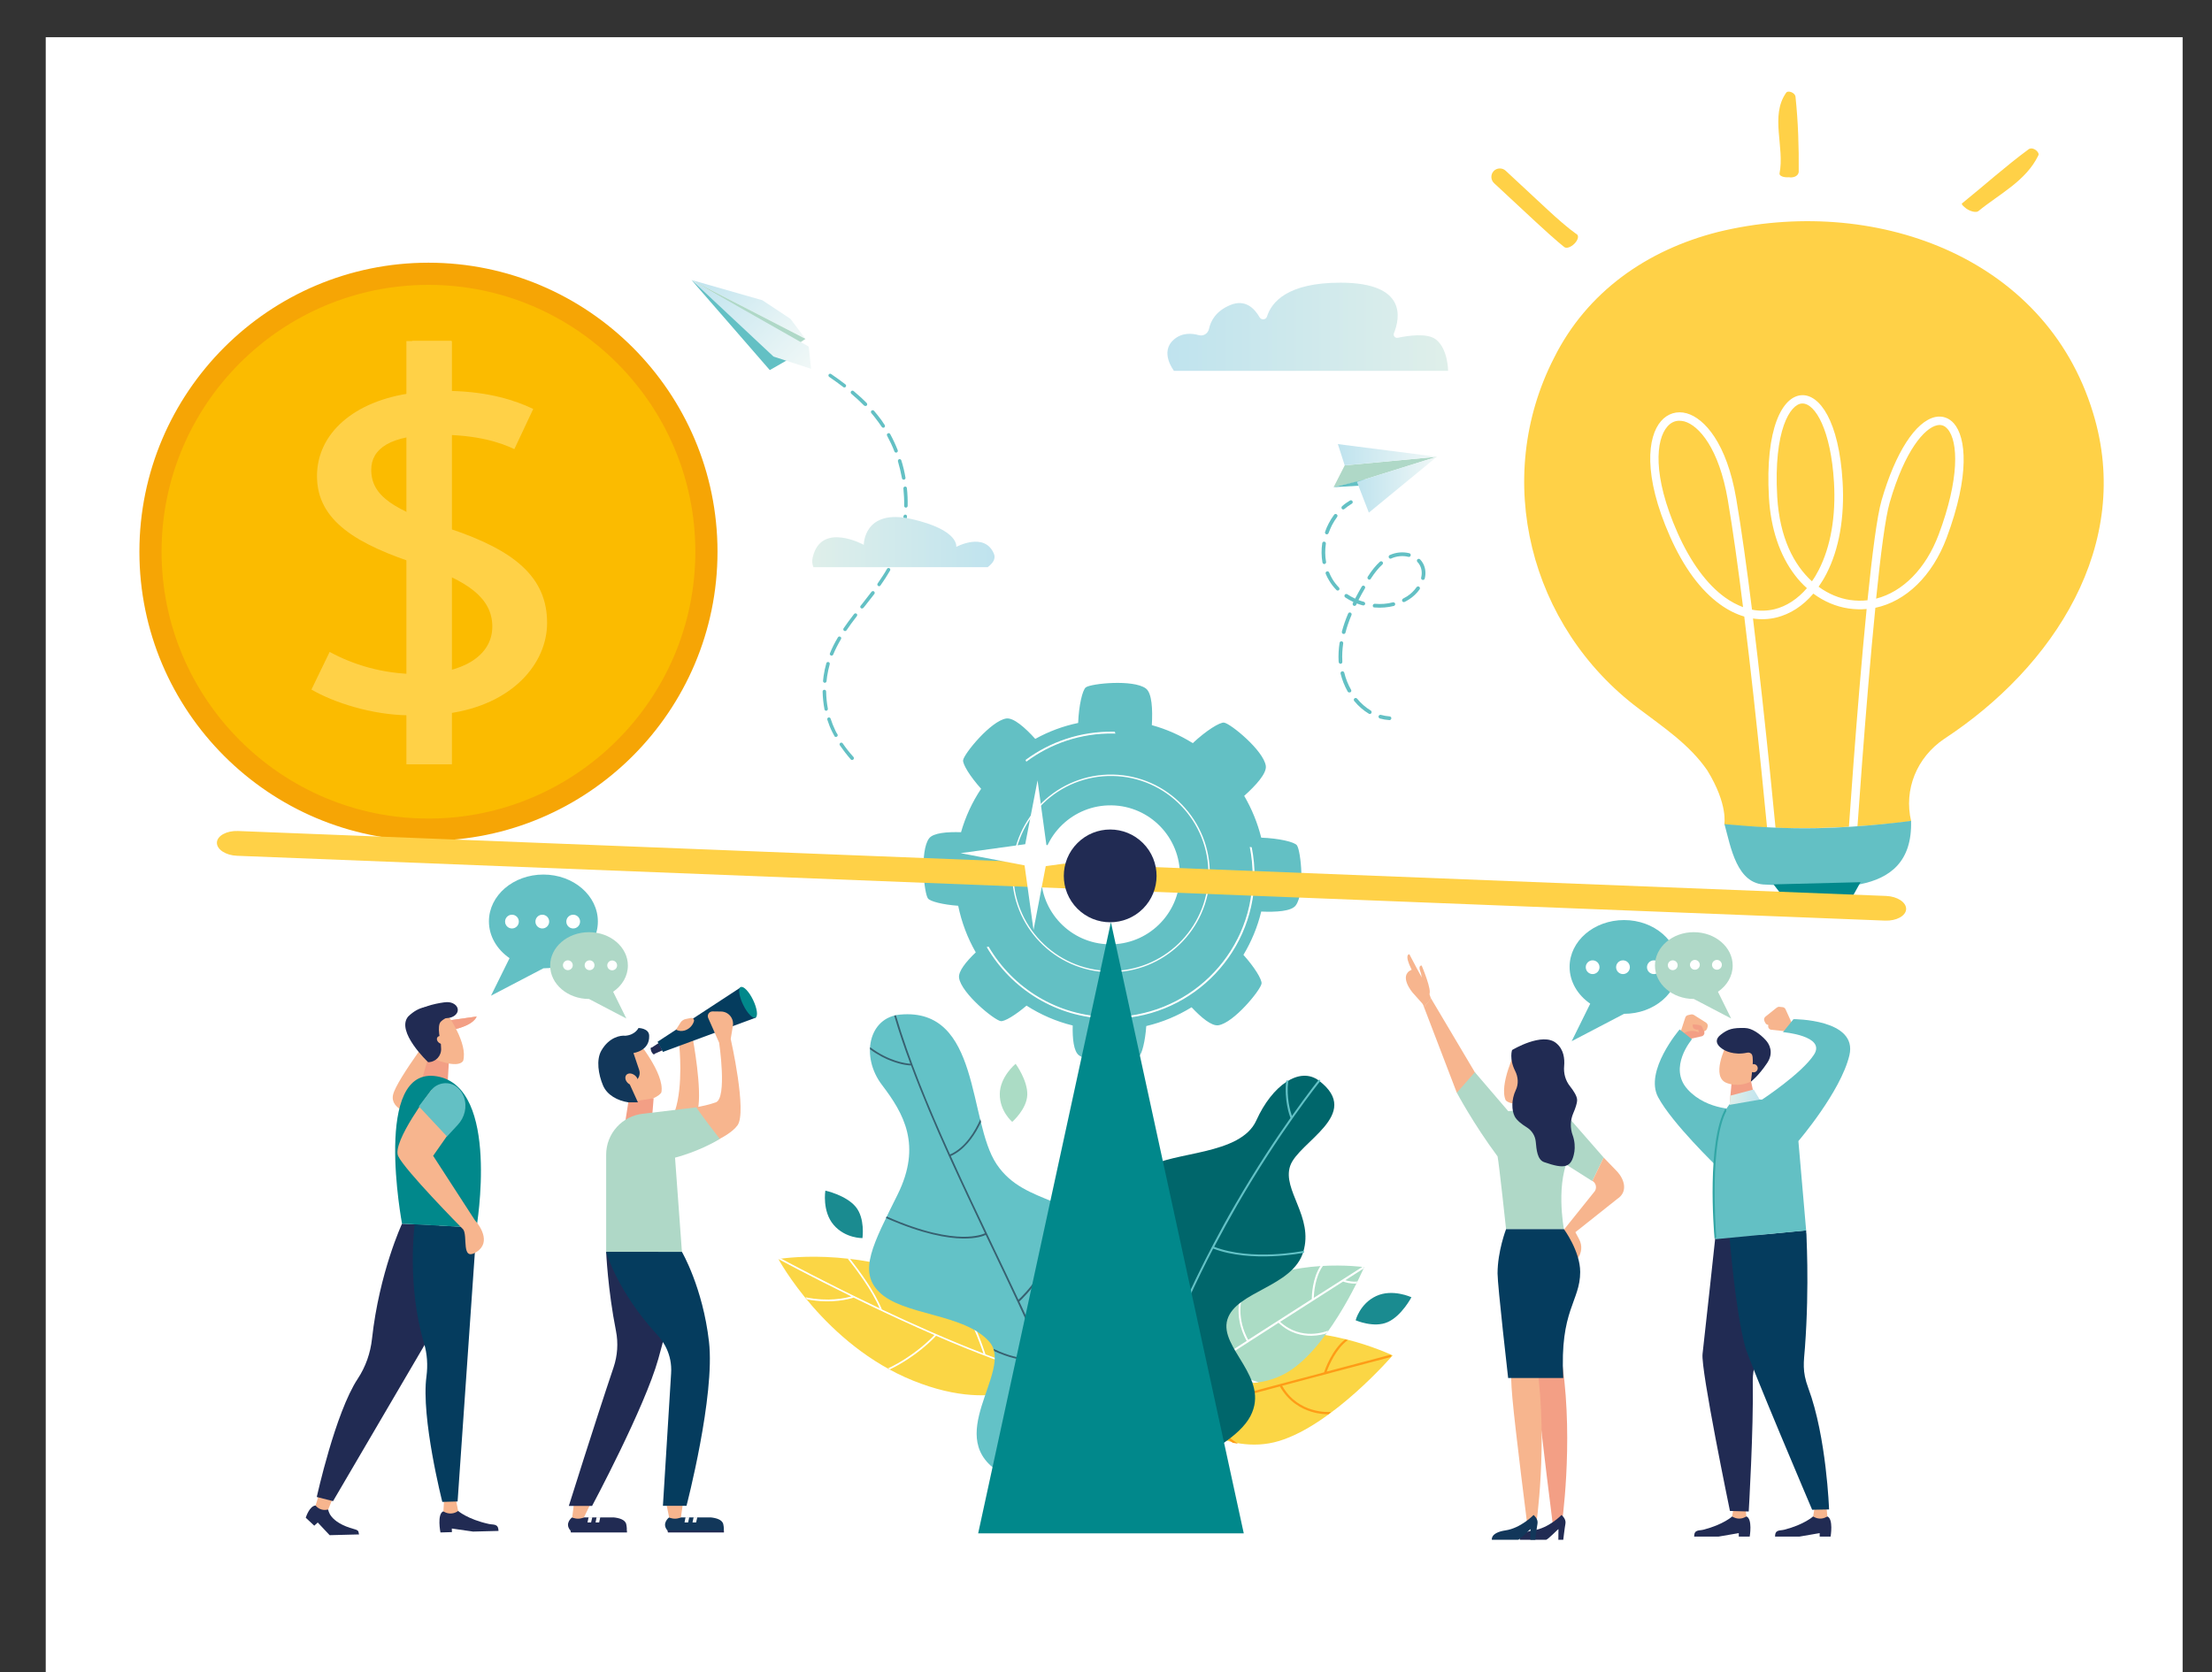 <?xml version="1.0" encoding="utf-8"?>
<!-- Generator: Adobe Illustrator 26.2.1, SVG Export Plug-In . SVG Version: 6.00 Build 0)  -->
<svg version="1.1" id="_x2014_ÎÓÈ_x5F_1" xmlns="http://www.w3.org/2000/svg" xmlns:xlink="http://www.w3.org/1999/xlink"
	 x="0px" y="0px" viewBox="0 0 2026.4 1532" style="enable-background:new 0 0 2026.4 1532;" xml:space="preserve">
<rect x="0" y="0" width="2026.4" height="1532" fill="#333333" stroke="none"/>
<style type="text/css">
	.st0{fill:#FFFFFF;}
	.st1{fill:#FBD645;}
	.st2{fill:#FE9C17;}
	.st3{fill:#ABDCC5;}
	.st4{fill:#00666B;}
	.st5{fill:#63C2C7;}
	.st6{fill:#376070;}
	.st7{fill:#1A8B90;}
	.st8{fill:#AFD8C7;}
	.st9{fill:#63C0C4;}
	.st10{fill:url(#SVGID_1_);}
	.st11{fill:url(#SVGID_00000127017241116977026810000002721895218785058981_);}
	.st12{fill:url(#SVGID_00000102539877394468884110000000453034308565495948_);}
	.st13{fill:url(#SVGID_00000052825850589819807230000011107989537523309485_);}
	.st14{fill:#FFD147;}
	.st15{fill:#01888B;}
	.st16{fill:#FBBB00;}
	.st17{fill:#F6A505;}
	.st18{fill:#212B53;}
	.st19{fill:#F7B58E;}
	.st20{fill:#053C5E;}
	.st21{fill:#F39F85;}
	.st22{fill:#12375A;}
	.st23{fill:#32A6A5;}
	.st24{fill:url(#SVGID_00000172419422939259626950000003454072560181582505_);}
	.st25{fill:url(#SVGID_00000003062580472148459980000016382486249508469408_);}
	.st26{fill:url(#SVGID_00000075146420476632588750000014172551428612748458_);}
</style>
<rect x="41.9" y="34.1" class="st0" width="1957.6" height="1518.3"/>
<g>
	<g>
		<path class="st1" d="M713.1,1153.6c0,0,42.4,78.7,123.4,111.4c81.1,32.7,120.5-4.6,120.5-4.6s-25.2-53.2-100.3-86
			C781.5,1141.6,713.1,1153.6,713.1,1153.6z"/>
		<path class="st0" d="M956.2,1258.8c-16.5-4.5-34.8-10.8-53.4-17.9c-1.9-5.9-11.6-35-26.8-57c-1-0.6-2.1-1.1-3.1-1.7
			c15.2,20.8,25.3,49.7,28,57.9c-32.2-12.4-65.5-27.3-93-40.3c-6.5-16.4-21.2-36.1-29.2-46.4c-0.7-0.1-1.5-0.2-2.2-0.3
			c7.5,9.4,22.3,29,29.3,45.6c-1.7-0.8-3.5-1.7-5.2-2.5c-43.2-20.6-77.7-39.1-85.2-43.1c-1.5,0.2-2.3,0.3-2.3,0.3s0.1,0.1,0.2,0.3
			c2.6,1.4,29.6,16,66.6,34.1c-5.3,1.6-20.9,5.2-42,0.8c0.5,0.5,0.9,1.1,1.2,1.8c0,0,0,0,0,0.1c23.3,4.5,39.7-0.5,42.9-1.6
			c5.8,2.8,11.8,5.7,18,8.7c16.7,8,35.9,16.9,56,25.6c-3.4,3.7-18.8,19.3-42.5,30.6c0.6,0.3,1.1,0.6,1.7,0.9
			c24.3-11.8,39.8-28,42.3-30.8c33.5,14.5,69.3,28.4,99.3,36.5c0.1-0.1,0.2-0.2,0.2-0.2S956.7,1259.8,956.2,1258.8z"/>
	</g>
	<g>
		<path class="st1" d="M1076.6,1295c0,0,11-50.3,69.7-68.8c58.7-18.5,129.5,15.7,129.5,15.7s-54.7,63.5-104.1,78.4
			C1122.4,1335.2,1076.6,1295,1076.6,1295z"/>
		<path class="st2" d="M1201.1,1293.4c7.1,2.2,13.1,2.4,15.8,2.4c0.8-0.6,1.5-1.1,2.2-1.7c-0.2-0.3-0.5-0.4-0.9-0.4
			c-0.1,0-7.5,0.6-16.7-2.3c-8.2-2.5-19.4-8.3-26.9-21.7c54-14.4,91.4-24.2,99-26.2c0.8-0.9,1.2-1.4,1.2-1.4s-0.5-0.2-1.4-0.7
			c-5.1,1.3-26.1,6.9-58,15.3c1.9-5.3,8.4-21,19.3-28.8c-0.8-0.2-1.7-0.4-2.5-0.6c-11.8,9.3-18.1,26.7-19.2,30.1
			c-12,3.2-25.5,6.8-40.2,10.7c0,0,0,0,0,0c-11.2,3-23,6.1-35.5,9.5c-1.2-5.3-5.7-31.4,13.7-52.6c0.1-0.1,0.1-0.1,0.1-0.2
			c-1.2,0.3-2.3,0.6-3.4,0.9c-10.2,12.2-13.1,25.6-13.6,34.9c-0.5,8.6,0.7,15.1,1.3,17.5c-18.7,5-38.6,10.4-59.5,16
			c-0.2,0.7-0.3,1.1-0.3,1.1s0.3,0.3,0.9,0.8c8.7-2.4,17.3-4.7,25.7-6.9c1.6,3.9,8.8,19.7,27,32.8c1.6,0.3,3.2,0.6,4.8,0.9
			c-0.1-0.1-0.1-0.1-0.2-0.2c-20-12.9-27.9-29.7-29.7-34c24.7-6.6,47.7-12.8,68.4-18.3C1180.6,1284.6,1192.5,1290.8,1201.1,1293.4z"
			/>
	</g>
	<g>
		<path class="st3" d="M1096.3,1259.1c0,0-4.3-45.3,40.2-76.6c44.5-31.3,113.2-21.5,113.2-21.5s-29,68.1-66.5,93.9
			S1096.3,1259.1,1096.3,1259.1z"/>
		<path class="st0" d="M1201.3,1223.9c6.6-0.1,11.7-1.5,14-2.3c0.5-0.7,1-1.3,1.4-2c-0.2-0.2-0.6-0.2-0.9-0.1
			c-0.1,0-6.2,2.5-14.6,2.6c-7.6,0.1-18.5-1.8-28.5-11c24.3-15.5,44.2-28.2,57.7-36.9c1.6,0.6,7,2.3,12.1,1.8c0.3-0.7,0.6-1.3,1-1.9
			c-4,0.7-8.6-0.4-11.1-1.1c8.6-5.5,14.3-9.1,16.6-10.6c0.4-0.9,0.6-1.5,0.6-1.5s-0.5-0.1-1.4-0.2c-3.9,2.5-20.1,12.8-44.7,28.5
			c0.2-4.9,1.4-19.9,8.5-29.4c-0.8,0-1.5,0.1-2.3,0.1c-7.4,11-8,27.3-8,30.4c-9.2,5.9-19.6,12.5-30.9,19.8c0,0,0,0,0,0
			c-8.6,5.5-17.7,11.4-27.3,17.5c-2.4-4.1-13.2-24.9-2.6-48c0-0.1,0-0.1,0.1-0.2c-0.9,0.6-1.8,1.1-2.6,1.7
			c-5.3,13-4.1,25.1-2.1,33.1c1.9,7.3,4.7,12.5,5.8,14.4c-14.4,9.2-29.7,19.1-45.8,29.4c0,0.7,0.1,1,0.1,1s0.4,0.2,1,0.4
			c6.7-4.3,13.3-8.6,19.8-12.7c2.3,2.8,12.7,14.2,31.5,20.3c1.4-0.1,2.9-0.3,4.3-0.5c-0.1,0-0.1-0.1-0.2-0.1
			c-20.3-5.5-31.5-17.5-34.1-20.6c19-12.2,36.7-23.6,52.6-33.8C1181.7,1222,1193.3,1223.9,1201.3,1223.9z"/>
	</g>
	<g>
		<path class="st4" d="M1208.5,990.3c-17.8-13.7-43.1,4.1-57.6,36.3c-14.5,32.2-76.9,28.3-98.8,43s-30.5,50.4-1.4,91.2
			c29.1,40.8-54.8,23.4-78.8,65.5s62.6,135.5,62.6,135.5s92.2-28.7,110.9-64.1c18.7-35.4-29-62.6-21-88.7c8-26,59.7-29.7,69.5-61.9
			c9.8-32.2-19.5-56.6-12-78.8C1189.4,1046.1,1248.7,1021.2,1208.5,990.3z"/>
		<path class="st5" d="M1035.3,1361.9c12.2-80.2,44.8-157.9,76.1-217.9c35.1,13.4,82.2,4,82.7,3.9c0.5-0.1,0.8-0.6,0.7-1
			c-0.1-0.5-0.6-0.8-1-0.7c-0.5,0.1-47,9.4-81.5-3.8c7.2-13.7,14.3-26.5,21-38.2c39.4-68,75.6-113,76-113.4c0.3-0.4,0.2-0.9-0.1-1.3
			c-0.4-0.3-0.9-0.2-1.3,0.1c-0.2,0.2-9.8,12.2-24.4,32.9c-1.5-4.3-5.1-16.9-3.4-31.7c0.1-0.5-0.3-0.9-0.8-1c-0.5-0.1-0.9,0.3-1,0.8
			c-2,16.9,2.9,31.1,3.9,33.7c-13.8,19.6-31.8,46.7-50.4,78.9c-7.6,13-14.7,26.1-21.5,39.1c0,0.1-0.1,0.1-0.1,0.2c0,0,0,0,0,0
			c-14,26.8-26.4,53.4-36.9,79.6c-10.6,26.3-19.4,52.1-26.3,77.2c-46.4-37.1-69.5-79.6-69.8-80c-0.2-0.4-0.8-0.6-1.2-0.4
			c-0.4,0.2-0.6,0.8-0.4,1.2c0.1,0.2,4,7.4,11.8,18.4c11.4,16.1,31,40.4,59,62.6c-5.6,20.6-9.9,40.8-12.9,60.4c0,0.2,0,0.5,0.2,0.6
			c0.1,0.2,0.3,0.3,0.6,0.4C1034.7,1362.7,1035.2,1362.3,1035.3,1361.9z"/>
	</g>
	<g>
		<path class="st5" d="M824.6,929.6c-28.9,2.6-36.4,38.5-16.6,64.5c19.8,26,36.8,55.1,14.2,100.6c-22.6,45.5-35.8,69.8-17.2,88.7
			c22,22.4,78.4,19.6,101.4,46.1c23,26.5-45.9,88.9,12.3,121.2c58.2,32.3,81.3,43.2,81.3,43.2s58.2-51.1,49.7-93.5
			c-8.7-43.7-53.4-50.1-54.1-67.7c-0.6-17.6,44.3-54.9,23.3-89.9c-29.3-48.8-79.5-36.7-105.9-76.1S898.5,922.9,824.6,929.6z"/>
		<path class="st6" d="M1000.9,1393.1c-0.3-15.4-3.2-32.5-8-50.9c19.2-10.8,33.2-26.1,41.6-37c5.5-7.2,9.3-13.4,11.6-17.4
			c-0.3-0.6-0.5-1.2-0.8-1.8c-5.2,9.3-22.6,37.5-52.7,54.6c-11.5-43.4-33.6-94.2-58.8-148.1c2-1.8,10.1-9.6,19.3-22.8
			c9.2-13,21.3-34,28.3-61.3c-0.5-0.2-1-0.5-1.5-0.7c-6.9,27.2-19,48.1-28.1,61c-8.7,12.4-16.4,20-18.8,22.2
			c-7.4-15.8-15.1-31.9-22.9-48.2c-13.2-27.7-26.6-55.7-39.1-83.5c12.2-5.4,20.5-17.3,25.3-26.4c0.9-1.6,1.7-3.3,2.4-4.8
			c-0.2-0.8-0.4-1.7-0.6-2.5c-4.8,10.9-13.7,26.1-27.8,32.3c-19.9-44-37.7-87.3-49.6-127.6c-0.5,0.1-1,0.2-1.5,0.4c0,0,0,0,0,0
			c4.2,14.4,9.2,29.1,14.8,44.1c-4.3-0.3-19.7-2.3-36.9-15.2c0,0.6-0.1,1.3-0.1,1.9c3.7,2.7,7.4,4.9,10.7,6.7
			c3.4,1.8,6.6,3.2,9.4,4.2c9,3.4,15.6,3.9,17.5,3.9c10,27,21.9,54.8,34.6,82.9c0,0,0,0,0,0c0,0,0,0,0,0
			c10.7,23.6,21.9,47.3,33.1,70.9c-1.9,0.9-8.3,3.3-20.4,3.2c-13.2-0.2-35.8-3.6-69.6-18.6c-0.2,0.5-0.5,1-0.7,1.4
			c34.1,15.1,56.9,18.6,70.3,18.8c12.4,0.2,19-2.3,21.1-3.3c1.9,4,3.8,7.9,5.7,11.9c16.4,34.3,32.4,67.9,46.3,99.8
			c-1.6,0.6-6.1,1.9-13.3,1.6c-6.9-0.3-17.5-2.2-31.5-8.9c0.2,0.7,0.4,1.3,0.6,2c13.7,6.4,24.1,8.2,31,8.4
			c7.5,0.3,12.2-1.1,13.9-1.7c15.2,34.9,27.9,67.8,35.6,97.1c0,0.1,0,0.2,0.1,0.3c4.9,18.6,7.8,35.8,8,51.3c0.5,0.3,0.8,0.4,0.8,0.4
			S1000.4,1393.5,1000.9,1393.1z"/>
	</g>
	<path class="st7" d="M1241.9,1209.7c0,0,3.8-15.2,18.8-22.2c15-7,32.3,1.1,32.3,1.1s-9,17.1-21.6,22.7
		C1258.8,1217.1,1241.9,1209.7,1241.9,1209.7z"/>
	<path class="st7" d="M790.1,1134.4c0,0-15.7,0.4-26.4-12.1c-10.7-12.5-7.6-31.4-7.6-31.4s18.8,4.1,27.7,14.7
		C792.7,1116.2,790.1,1134.4,790.1,1134.4z"/>
	<path class="st3" d="M927.3,1027.9c0,0-11.6-9.7-11.4-25.6c0.2-15.9,14.5-27.6,14.5-27.6s11,15,10.7,28.3
		C940.7,1016.3,927.3,1027.9,927.3,1027.9z"/>
</g>
<g>
	<g>
		<polygon class="st8" points="1231.9,426.4 1221.7,446.4 1243.1,441.5 1316.3,418.5 		"/>
		<polygon class="st9" points="1221.7,446.4 1258.1,444.2 1249.2,439.6 		"/>
		
			<linearGradient id="SVGID_1_" gradientUnits="userSpaceOnUse" x1="1733.259" y1="416.621" x2="1824.002" y2="416.621" gradientTransform="matrix(-1 0 0 1 3049.566 0)">
			<stop  offset="6.300000e-07" style="stop-color:#F1F8F7"/>
			<stop  offset="1" style="stop-color:#BFE3EE"/>
		</linearGradient>
		<polygon class="st10" points="1231.9,426.4 1225.6,406.9 1316.3,418.5 		"/>
		
			<linearGradient id="SVGID_00000028293934643968926930000008152411237869208726_" gradientUnits="userSpaceOnUse" x1="1733.259" y1="444.068" x2="1806.437" y2="444.068" gradientTransform="matrix(-1 0 0 1 3049.566 0)">
			<stop  offset="6.300000e-07" style="stop-color:#F1F8F7"/>
			<stop  offset="1" style="stop-color:#BFE3EE"/>
		</linearGradient>
		<polygon style="fill:url(#SVGID_00000028293934643968926930000008152411237869208726_);" points="1316.3,418.5 1243.1,441.5 
			1254,469.7 		"/>
	</g>
	<g>
		<g>
			<path class="st9" d="M1229.8,466.6c-0.2-0.1-0.4-0.2-0.5-0.4c-0.6-0.7-0.5-1.8,0.2-2.4c2.2-2,4.7-3.7,7.2-5.2
				c0.8-0.5,1.9-0.2,2.3,0.6c0.5,0.8,0.2,1.9-0.6,2.3c-2.3,1.4-4.6,3-6.7,4.8C1231.1,466.8,1230.4,466.9,1229.8,466.6z"/>
		</g>
		<g>
			<g>
				<path class="st9" d="M1254.1,654C1254.1,654,1254,654,1254.1,654c-5-3-9.6-6.9-13.5-11.7c-0.6-0.7-0.5-1.8,0.2-2.4
					s1.8-0.5,2.4,0.2c3.7,4.5,7.9,8.1,12.5,10.9c0.8,0.5,1.1,1.5,0.6,2.3C1255.9,654.2,1254.9,654.4,1254.1,654z M1235.3,634.3
					c-0.3-0.1-0.5-0.4-0.7-0.7c-2.9-5.1-5.1-10.7-6.5-16.4c-0.2-0.9,0.3-1.8,1.3-2.1c0.9-0.2,1.8,0.3,2.1,1.3
					c1.3,5.4,3.4,10.7,6.2,15.6c0.5,0.8,0.2,1.9-0.6,2.3C1236.4,634.5,1235.8,634.5,1235.3,634.3z M1227.3,608
					c-0.5-0.3-0.9-0.8-0.9-1.4l-0.1-0.8c-0.3-5.4,0-11.1,0.9-16.8c0.1-0.9,1-1.6,1.9-1.4c0.9,0.1,1.6,1,1.4,1.9
					c-0.8,5.5-1.1,10.9-0.8,16.1l0,0.8c0.1,0.9-0.6,1.8-1.6,1.8C1227.9,608.2,1227.5,608.2,1227.3,608z M1230.2,580.7
					c-0.7-0.4-1.1-1.2-0.9-2c1.4-5.3,3.3-10.9,5.7-16.5c0.4-0.9,1.4-1.3,2.2-0.9c0.8,0.3,1.3,1.4,0.9,2.2
					c-2.3,5.5-4.2,10.9-5.5,16.1c-0.2,0.9-1.2,1.5-2.1,1.2C1230.4,580.8,1230.3,580.8,1230.2,580.7z M1240.1,555
					c-0.8-0.4-1.2-1.4-0.8-2.3c0.2-0.4,0.4-0.8,0.6-1.1c-2.6-1.2-5.1-2.6-7.5-4.2c-0.8-0.5-1-1.6-0.5-2.4c0.5-0.8,1.6-1,2.4-0.5
					c2.2,1.5,4.6,2.8,7.1,4c1.8-3.5,3.9-7.2,6.1-11.1c0.5-0.8,1.5-1.1,2.3-0.6c0.8,0.5,1.1,1.5,0.6,2.3c-2.2,3.8-4.2,7.3-5.9,10.7
					c1.6,0.6,3.2,1.2,4.9,1.6c0.9,0.3,1.4,1.2,1.2,2.1c-0.3,0.9-1.2,1.4-2.1,1.2c-1.9-0.5-3.7-1.1-5.5-1.8c-0.2,0.4-0.4,0.9-0.6,1.3
					C1242,555,1241,555.4,1240.1,555C1240.1,555,1240.1,555,1240.1,555z M1224.7,540.9c-0.2-0.1-0.3-0.2-0.4-0.3
					c-2.6-2.7-4.9-5.6-6.7-8.7c-1.2-1.9-2.2-4-3.1-6.1c-0.4-0.9,0.1-1.9,0.9-2.2c0.9-0.4,1.9,0.1,2.2,0.9c0.8,2,1.8,3.9,2.8,5.7
					c1.7,2.9,3.8,5.6,6.2,8.1c0.7,0.7,0.6,1.8,0,2.4C1226.1,541.1,1225.3,541.2,1224.7,540.9z M1258.5,556.5c-0.6-0.3-1-1-0.9-1.7
					c0.1-0.9,0.9-1.6,1.8-1.6c5.7,0.5,11.3,0.1,16.6-1.3c0.9-0.2,1.8,0.3,2.1,1.2c0.2,0.9-0.3,1.8-1.2,2.1
					c-5.7,1.4-11.6,1.9-17.7,1.4C1258.9,556.6,1258.7,556.6,1258.5,556.5z M1212.4,516.6c-0.5-0.2-0.8-0.7-0.9-1.2
					c-1-5.8-1.1-11.7-0.2-17.7c0.1-0.9,1-1.6,1.9-1.4c0.9,0.1,1.6,1,1.4,1.9c-0.8,5.6-0.8,11.2,0.2,16.6c0.2,0.9-0.5,1.8-1.4,2
					C1213.1,516.8,1212.7,516.8,1212.4,516.6z M1285.3,551.5c-0.3-0.2-0.6-0.4-0.7-0.7c-0.4-0.8-0.1-1.9,0.7-2.3
					c1.3-0.7,2.5-1.4,3.7-2.1c3.4-2.2,6.4-5.1,8.7-8.4c0.6-0.8,1.6-0.9,2.4-0.4c0.8,0.6,0.9,1.6,0.4,2.4c-2.6,3.6-5.9,6.8-9.7,9.2
					c-1.3,0.8-2.6,1.6-4,2.3C1286.3,551.7,1285.8,551.7,1285.3,551.5z M1253.7,530.9c-0.1,0-0.1-0.1-0.2-0.1c-0.8-0.5-1-1.6-0.5-2.4
					c3.8-6,7.4-10.3,11.1-13.7c0.7-0.6,1.8-0.6,2.4,0.1c0.6,0.7,0.6,1.8-0.1,2.4c-3.5,3.2-6.9,7.3-10.6,13
					C1255.4,531.1,1254.5,531.3,1253.7,530.9z M1214.7,489.4c-0.7-0.4-1.1-1.3-0.8-2.1c0.9-2.6,1.9-5.1,3.2-7.5
					c1.5-2.9,3.2-5.7,5.1-8.2c0.6-0.8,1.6-0.9,2.4-0.3c0.8,0.6,0.9,1.6,0.3,2.4c-1.8,2.4-3.4,5-4.8,7.7c-1.1,2.3-2.1,4.6-3,7
					c-0.3,0.9-1.3,1.4-2.2,1.1C1214.8,489.4,1214.8,489.4,1214.7,489.4z M1302.8,531.2c-0.7-0.4-1.1-1.1-0.9-1.9
					c1-4.1,0.6-7.9-1.1-11.2c-0.6-1.2-1.4-2.3-2.3-3.2c-0.7-0.7-0.6-1.8,0-2.4c0.7-0.7,1.8-0.6,2.4,0c1.2,1.2,2.1,2.5,2.9,4
					c2.1,4.1,2.6,8.8,1.4,13.6c-0.2,0.9-1.2,1.5-2.1,1.2C1303,531.3,1302.9,531.2,1302.8,531.2z M1273.1,511.7
					c-0.3-0.2-0.6-0.4-0.8-0.8c-0.4-0.9,0-1.9,0.8-2.3c5.6-2.6,12.1-3.2,18-1.7c0.9,0.2,1.5,1.2,1.2,2.1c-0.2,0.9-1.2,1.5-2.1,1.2
					c-5.1-1.3-10.9-0.7-15.7,1.5C1274.1,512,1273.6,512,1273.1,511.7z"/>
			</g>
		</g>
		<g>
			<path class="st9" d="M1263.8,658.2c-0.7-0.4-1.1-1.2-0.9-2c0.3-0.9,1.2-1.4,2.1-1.2c2.6,0.7,5.3,1.2,8,1.4c0.9,0,1.7,0.9,1.6,1.8
				c-0.1,0.9-0.9,1.7-1.8,1.6c-3-0.2-5.9-0.7-8.8-1.5C1264,658.3,1263.9,658.3,1263.8,658.2z"/>
		</g>
	</g>
</g>
<g>
	<g>
		
			<linearGradient id="SVGID_00000037652132177973531330000008763304319994406839_" gradientUnits="userSpaceOnUse" x1="1033.289" y1="277.961" x2="1145.488" y2="277.961" gradientTransform="matrix(-0.71 -0.705 -0.705 0.71 1655.636 852.814)">
			<stop  offset="6.300000e-07" style="stop-color:#F1F8F7"/>
			<stop  offset="1" style="stop-color:#BFE3EE"/>
		</linearGradient>
		<polygon style="fill:url(#SVGID_00000037652132177973531330000008763304319994406839_);" points="633.4,256.5 698.4,275.1 
			724.1,292.1 737.9,310.5 		"/>
		<polyline class="st8" points="633.4,256.5 732.1,314.4 737.9,310.5 		"/>
		<polygon class="st9" points="720.9,330.1 720.7,330.2 705.2,339.1 633.6,256.7 		"/>
		
			<linearGradient id="SVGID_00000016073456550963378860000001472237974519773870_" gradientUnits="userSpaceOnUse" x1="1010.375" y1="281.027" x2="1144.768" y2="281.027" gradientTransform="matrix(-0.71 -0.705 -0.705 0.71 1655.636 852.814)">
			<stop  offset="6.300000e-07" style="stop-color:#F1F8F7"/>
			<stop  offset="1" style="stop-color:#BFE3EE"/>
		</linearGradient>
		<polygon style="fill:url(#SVGID_00000016073456550963378860000001472237974519773870_);" points="743,337.9 740.9,317.6 
			634,256.9 708.6,326.7 		"/>
	</g>
	<g>
		<path class="st9" d="M765.2,669.2c-1.7-3.5-3.1-7.1-4.3-10.8c-0.3-0.8-1.2-1.3-2-1c-0.8,0.3-1.3,1.2-1,2c1.2,3.8,2.7,7.6,4.5,11.2
			c0.6,1.3,1.3,2.6,2,3.8c0.2,0.5,0.7,0.8,1.2,0.8c0.3,0,0.7,0,1-0.2c0.8-0.4,1.1-1.4,0.6-2.2C766.4,671.7,765.8,670.5,765.2,669.2z
			"/>
		<path class="st9" d="M774.5,352.2c-4-3.1-8.3-6.2-13.1-9.5c-0.7-0.5-1.7-0.3-2.2,0.4c-0.5,0.7-0.3,1.7,0.4,2.2
			c4.8,3.3,9,6.3,13,9.4c0.2,0.2,0.5,0.3,0.7,0.3c0.6,0.1,1.1-0.1,1.5-0.6C775.3,353.7,775.2,352.7,774.5,352.2z"/>
		<path class="st9" d="M792.6,372c0.5,0.1,1-0.1,1.4-0.4c0.6-0.6,0.6-1.6,0-2.3c-3.6-3.7-7.7-7.4-12-11c-0.7-0.6-1.7-0.5-2.3,0.2
			c-0.6,0.7-0.5,1.7,0.2,2.3c4.2,3.6,8.2,7.2,11.7,10.8C792,371.8,792.3,371.9,792.6,372z"/>
		<path class="st9" d="M756.8,633.6c0-0.9-0.7-1.6-1.6-1.6c-0.9,0-1.6,0.7-1.6,1.6c0.1,5.5,0.7,10.9,1.7,16.3
			c0.1,0.7,0.7,1.2,1.3,1.3c0.2,0,0.4,0,0.5,0c0.9-0.2,1.4-1,1.3-1.9C757.4,644.1,756.9,638.8,756.8,633.6z"/>
		<path class="st9" d="M755.4,625.6c0.9,0.1,1.7-0.6,1.8-1.5c0.1-1.4,0.3-2.9,0.5-4.3c0.6-3.8,1.4-7.6,2.4-11.2
			c0.2-0.9-0.2-1.7-1.1-2c-0.8-0.2-1.8,0.2-2,1.1c-1.1,3.8-1.9,7.7-2.5,11.7c-0.2,1.5-0.4,3-0.5,4.4
			C753.9,624.7,754.5,625.4,755.4,625.6C755.4,625.6,755.4,625.6,755.4,625.6z"/>
		<path class="st9" d="M761.2,600.6c0.1,0.1,0.3,0.1,0.4,0.1c0.7,0.1,1.4-0.3,1.7-1c1.9-4.6,4.3-9.3,7.1-14.1
			c0.5-0.8,0.2-1.8-0.6-2.2c-0.8-0.4-1.8-0.2-2.2,0.6c-3,5-5.4,9.8-7.3,14.6C759.9,599.3,760.3,600.2,761.2,600.6z"/>
		<path class="st9" d="M827.7,473c-0.2,2.1-0.5,4.2-0.8,6.3c-0.5,3.2-1,6.3-1.7,9.4c-0.2,0.9,0.3,1.7,1.2,1.9c0,0,0.1,0,0.1,0
			c0.8,0.1,1.6-0.4,1.8-1.2c0.7-3.2,1.3-6.4,1.8-9.6c0.3-2.1,0.6-4.3,0.8-6.5c0.1-0.9-0.5-1.7-1.5-1.8
			C828.5,471.5,827.8,472.1,827.7,473z"/>
		<path class="st9" d="M822.7,497.9c-1.6,5.1-3.5,10.1-5.7,14.8c-0.4,0.8,0,1.8,0.8,2.1c0.1,0.1,0.3,0.1,0.4,0.1
			c0.7,0.1,1.4-0.3,1.7-0.9c2.3-4.9,4.3-10,5.9-15.2c0.3-0.8-0.2-1.8-1.1-2C823.9,496.6,823,497.1,822.7,497.9z"/>
		<path class="st9" d="M827.6,447.6c0.5,5.3,0.8,10.6,0.7,15.9c0,0.8,0.6,1.5,1.4,1.6c0.1,0,0.1,0,0.2,0c0.9,0,1.6-0.7,1.6-1.6
			c0.1-5.4-0.1-10.9-0.7-16.3c-0.1-0.9-0.9-1.5-1.8-1.4C828.1,446,827.5,446.7,827.6,447.6z"/>
		<path class="st9" d="M819.4,413.7c0.2,0.6,0.7,0.9,1.3,1c0.3,0,0.5,0,0.8-0.1c0.8-0.3,1.2-1.3,0.9-2.1c-2-5.1-4.3-10-6.9-14.8
			c-0.4-0.8-1.4-1.1-2.2-0.6c-0.8,0.4-1.1,1.4-0.6,2.2C815.2,403.9,817.5,408.8,819.4,413.7z"/>
		<path class="st9" d="M788.7,557.2c0.2,0.2,0.5,0.3,0.8,0.3c0.5,0.1,1.1-0.1,1.5-0.6l1.3-1.6c2.9-3.7,5.8-7.4,8.7-11.1
			c0.5-0.7,0.4-1.7-0.3-2.3c-0.7-0.5-1.7-0.4-2.3,0.3c-2.8,3.7-5.7,7.4-8.6,11.1l-1.3,1.6C787.8,555.7,788,556.7,788.7,557.2z"/>
		<path class="st9" d="M826.3,438.2c0.1,0.7,0.7,1.2,1.4,1.3c0.2,0,0.3,0,0.5,0c0.9-0.2,1.5-1,1.3-1.9c-0.9-5.3-2.2-10.7-3.8-15.8
			c-0.3-0.9-1.2-1.3-2-1.1c-0.8,0.3-1.3,1.2-1.1,2C824.1,427.8,825.3,433,826.3,438.2z"/>
		<path class="st9" d="M784.7,562.3c-0.7-0.5-1.7-0.4-2.3,0.3c-3.9,5-6.9,9.2-9.6,13.1c-0.5,0.7-0.3,1.7,0.4,2.2
			c0.2,0.1,0.4,0.2,0.7,0.3c0.6,0.1,1.2-0.2,1.6-0.7c2.6-3.9,5.6-8,9.4-12.9C785.5,563.8,785.4,562.8,784.7,562.3z"/>
		<path class="st9" d="M772,681.1c-0.5-0.7-1.5-0.9-2.2-0.4c-0.7,0.5-0.9,1.5-0.4,2.2c2.9,4.2,6.1,8.4,10,12.9
			c0.3,0.3,0.6,0.5,1,0.5c0.4,0.1,0.9-0.1,1.3-0.4c0.7-0.6,0.7-1.6,0.2-2.3C778,689.3,774.8,685.2,772,681.1z"/>
		<path class="st9" d="M814.8,520.6c-0.8-0.4-1.8-0.2-2.2,0.6c-2.4,4.3-5.3,8.6-8.6,13.4c-0.5,0.7-0.3,1.7,0.4,2.2
			c0.2,0.2,0.5,0.2,0.7,0.3c0.6,0.1,1.2-0.2,1.5-0.7c3.4-4.8,6.3-9.3,8.8-13.7C815.8,522,815.6,521,814.8,520.6z"/>
		<path class="st9" d="M804.3,380.8c-1.2-1.5-2.4-2.9-3.6-4.4c-0.6-0.7-1.6-0.7-2.3-0.2c-0.7,0.6-0.7,1.6-0.2,2.3
			c1.2,1.4,2.4,2.8,3.5,4.3c2.1,2.7,4.2,5.5,6.1,8.4c0.3,0.4,0.7,0.6,1.1,0.7c0.4,0.1,0.8,0,1.1-0.2c0.7-0.5,1-1.5,0.5-2.2
			C808.6,386.4,806.5,383.5,804.3,380.8z"/>
	</g>
</g>
<g>
	<g>
		<g>
			<path class="st14" d="M1579.6,755.5c57.2,5.6,114.7,3.8,171.2-3c-6.9-29,5.1-58.6,30.4-75.6c100.2-65.7,173.3-177.9,136.2-298.7
				c-43.9-144.7-202.7-200-343.4-165.7c-65.6,16.6-120.3,55.2-150.3,115.3c-56.8,110.8-22.6,246.4,77.6,321.5
				c22.9,17.3,46.5,33,62.7,56.5C1583.4,737.3,1579.6,755.5,1579.6,755.5z"/>
			<g>
				<path class="st0" d="M1790,388c-4.5-5.2-10.7-7.3-17.2-5.9c-18,4-36.4,32.5-49.1,76.3c-4.1,14.2-8.6,49.1-12.9,91.6
					c-5.3,0.6-10.7,0.5-16.2-0.3c-9.3-1.4-19.3-5.3-28.6-12.1c2.6-3.7,5-7.6,7.2-11.9c11.6-22.5,16.7-51.7,14.8-84.2
					c-3.3-56.2-21.3-80.4-37.6-79.4c-17.5,1-33.5,30.3-29.9,93.6c1.6,28.5,9.9,53.2,23.9,71.4c3.3,4.4,7,8.3,10.9,11.8
					c-8.5,9.9-18.7,16.6-29.7,19.3c-6.8,1.6-13.7,1.8-20.6,0.4c-4.7-37.6-9.6-73.3-14.5-101.9c-8.6-50.5-29-73.4-45.3-78
					c-8.9-2.5-17.5,0.1-23.6,7.2c-12.3,14.2-16.6,49.4,8.2,105.5c12.6,28.5,28.1,49.5,46,62.4c7.2,5.2,14.6,8.9,22.1,11.1
					c11.8,95.7,21.8,202.1,24.8,234.3l7.7-0.2c-2.9-31.4-12.8-136.7-24.5-232.3c7.2,1.1,14.4,0.8,21.4-0.9
					c12.7-3.1,24.3-10.6,33.9-21.9c9.7,7.2,20.7,11.9,32.2,13.6c5.6,0.8,11.1,1,16.6,0.5c-8.9,89.6-16.9,208.1-18.9,239.1l7.8-0.2
					c2.1-31.7,10.2-151.1,19.1-240c27.9-5.9,52.1-29,65.3-64.1C1804.9,434.8,1801,400.7,1790,388z M1580.3,547.4
					c-16.6-11.9-31.6-32.4-43.5-59.2c-23.4-52.9-19.7-85.5-9.4-97.3c3-3.5,6.6-5.3,10.7-5.4c1.6,0,3.2,0.2,4.9,0.6
					c13.4,3.7,31.8,24.8,39.8,71.8c4.7,27.7,9.5,62.1,14,98.4C1591.3,554.2,1585.7,551.3,1580.3,547.4z M1659.9,532.6
					c-16.4-14.9-29.6-39.8-31.8-77.5c-3.5-61,12-84.8,22.6-85.4c0.1,0,0.2,0,0.2,0c12.1-0.4,26.4,24.7,29.2,72.2
					c1.8,31.2-3,58.9-13.9,80.2C1664.3,525.9,1662.2,529.4,1659.9,532.6z M1776,489.8c-11.8,31.4-33,52.5-57.3,58.7
					c4.2-41.1,8.5-74.5,12.4-87.9c14-48.4,32.1-68.4,43.3-70.9c0.7-0.2,1.4-0.2,2.1-0.3c2.9-0.1,5.5,1.1,7.7,3.7
					C1794,404.4,1795.2,438.7,1776,489.8z"/>
			</g>
			<path class="st9" d="M1750.7,752.1c2.3,75.1-82.2,60.3-133,58.4c-26.6-0.1-32.1-34.1-37.9-55.4c28.4,2.6,56.8,4.3,85,3.7
				C1708.4,758,1750.7,752.1,1750.7,752.1z"/>
			<polygon class="st15" points="1704.4,808.3 1694.4,826.3 1638.5,828.1 1624.7,810.3 			"/>
		</g>
		<g>
			<path class="st14" d="M1442.3,223.3c3.2-3.2,4.3-7.1,2.3-8.6c0,0-7.7-4.8-26.9-22.6c-19.2-17.8-38.4-35.7-38.4-35.7
				c-3.1-2.9-8.1-2.7-11,0.4c-2.9,3.1-2.7,8.1,0.4,11c0,0,19.2,17.8,38.4,35.7c19.2,17.8,26,22.9,26,22.9
				C1435,227.9,1439.1,226.5,1442.3,223.3z"/>
		</g>
		<g>
			<path class="st14" d="M1801.3,191.1c-2.2-1.8-5.7-4.3-3.2-5.3c21-17,38.5-32.9,60.4-49.1c4.2-2.7,10.4,3.1,8.8,5.7
				c-11.3,23.5-35.9,35.4-55,51.1C1810.2,195,1805.2,193.8,1801.3,191.1z"/>
		</g>
		<g>
			<path class="st14" d="M1638.9,162.4c3,0.6,8.2-0.4,8.9-4.7c0.2-23.2-0.5-45.5-2.9-68.6c-0.1-4.3-7.1-6.7-8.7-4
				c-14.8,21.1-1.1,49.9-6,73.9C1630,161.2,1633.9,162.8,1638.9,162.4z"/>
		</g>
	</g>
</g>
<g>
	<path class="st9" d="M1188.1,774.5c-2.3-3.1-16.5-6.4-32.7-7c-3.4-13.6-8.7-26.5-15.6-38.3c10.6-9.5,20.8-20.6,19.8-27.5
		c-2.1-14.1-32.2-38.7-38.2-39.6c-3.8-0.6-16.6,7.4-28.7,18.8c-11.5-7.2-24.1-12.8-37.5-16.5c0.8-14.2,0.2-29.4-5.5-33.6
		c-11.5-8.5-50.1-4.6-55-1c-3,2.3-6.4,16.4-7,32.6c-14,2.9-27.2,7.9-39.3,14.6c-9.2-10.2-19.8-19.6-26.5-18.7
		c-14.1,2.1-38.7,32.2-39.6,38.2c-0.5,3.6,6.3,14.9,16.5,26.2c-8.1,12.1-14.3,25.5-18.4,39.8c-12.9-0.4-25.5,0.6-29.3,5.7
		c-8.5,11.5-4.6,50.1-1,55c2,2.7,13.6,5.7,27.7,6.7c3.1,15.2,8.6,29.6,16.1,42.7c-8.8,8.4-16.2,17.4-15.3,23.4
		c2.1,14.1,32.2,38.7,38.2,39.6c3.3,0.5,13.2-5.3,23.6-14.2c12.8,8.2,27.1,14.5,42.3,18.2c-0.3,12.1,0.9,23.7,5.7,27.3
		c11.5,8.5,50.1,4.6,55,1c2.7-2,5.7-13.7,6.7-27.8c14.9-3.5,28.8-9.4,41.5-17.2c8.7,9.3,18.3,17.4,24.5,16.5
		c14.1-2.1,38.7-32.2,39.6-38.2c0.5-3.6-6.4-15-16.6-26.3c7.3-12.2,12.9-25.5,16.3-39.7c13.6,0.6,27.6-0.2,31.6-5.6
		C1195.7,818,1191.7,779.4,1188.1,774.5z M1016.1,865.2c-35.1-0.6-63.1-29.6-62.5-64.8c0.6-35.1,29.6-63.1,64.8-62.5
		c35.1,0.6,63.1,29.6,62.5,64.8C1080.2,837.9,1051.2,865.9,1016.1,865.2z"/>
	<g>
		<path class="st0" d="M1016.1,890.8c-49.9-0.9-89.8-42.2-88.9-92.2c0.9-49.9,42.2-89.8,92.2-88.9c49.9,0.9,89.8,42.2,88.9,92.2
			C1107.4,851.8,1066.1,891.7,1016.1,890.8z M1019.3,711c-49.2-0.9-90,38.4-90.9,87.7c-0.9,49.2,38.4,90,87.7,90.9
			c49.2,0.9,90-38.4,90.9-87.7C1107.9,752.6,1068.6,711.8,1019.3,711z"/>
	</g>
	<g>
		<path class="st0" d="M1146.7,776.3c-0.6-0.1-1.2-0.2-1.8-0.3c1.8,9.1,2.8,18.5,2.6,28.2c-1.3,71.6-60.6,128.8-132.1,127.5
			c-46.9-0.8-87.6-26.5-109.7-64.3c0,0,0,0,0,0c-0.6,0.1-1.2,0.2-1.8,0.3c22.4,38.5,63.8,64.8,111.5,65.7
			c72.5,1.3,132.6-56.6,133.9-129.1C1149.4,794.7,1148.5,785.4,1146.7,776.3z"/>
		<path class="st0" d="M940.2,697.9c22.3-16.6,50-26.3,79.9-25.8c0.6,0,1.2,0.1,1.7,0.1c-0.2-0.6-0.4-1.1-0.5-1.7
			c-0.4,0-0.8,0-1.2-0.1c-30.1-0.5-58.1,9.2-80.6,25.9C939.7,696.8,940,697.3,940.2,697.9z"/>
	</g>
</g>
<g>
	
		<ellipse transform="matrix(0.999 -5.001927e-02 5.001927e-02 0.999 -24.793 20.267)" class="st16" cx="392.5" cy="505.5" rx="254.6" ry="254.6"/>
	<g>
		<g>
			<path class="st14" d="M373.7,700.3v-44.9c-33.5-0.5-68.2-11.8-88.4-23.6l16.7-34.5c20.8,11.3,48,20.3,80.3,20.3
				c41,0,68.7-16.5,68.7-43.5c0-26-22.5-42-65.3-56.2c-58.9-18.9-95.3-40.6-95.3-81.7c0-39.2,34.1-69,87.2-76.1v-47.7h35.8v45.8
				c34.7,0.9,58.3,8.5,75.1,16.5l-17.3,36.8c-12.1-5.7-33-13.2-69.9-13.2c-44.5,0-61.2,13.3-61.2,32.1c0,24.6,21.4,36.9,71.6,53.9
				c59.5,19.8,89.5,44.4,89.5,86.4c0,37.3-31.8,75.1-91.3,83.1v46.3H373.7z"/>
		</g>
		<rect x="372.3" y="312.5" class="st14" width="41.7" height="387.8"/>
	</g>
	<g>
		<g>
			<path class="st17" d="M392.5,770.3c-146,0-264.8-118.8-264.8-264.8c0-146,118.8-264.8,264.8-264.8c146,0,264.8,118.8,264.8,264.8
				C657.3,651.5,538.5,770.3,392.5,770.3z M392.5,261C257.7,261,148,370.7,148,505.5C148,640.3,257.7,750,392.5,750
				C527.3,750,637,640.3,637,505.5C637,370.7,527.3,261,392.5,261z"/>
		</g>
	</g>
</g>
<path class="st14" d="M1726.9,843.5L217.1,784.1c-10.3-0.4-18.6-5.8-18.4-12.1v0c0.2-6.2,8.9-11,19.3-10.6l1509.8,59.5
	c10.3,0.4,18.6,5.8,18.4,12.1v0C1745.9,839.2,1737.3,843.9,1726.9,843.5z"/>
<g>
	<g>
		<path class="st18" d="M300.7,1383.1c0,0,0.4,11.7,24,18c4.9,1.3,3.3,2.8,4.3,4.8c-7.7,0.2-27,0.7-27,0.7l-10.9-11.6l-3.2,2.9
			l-7.8-7.3c0,0,3.3-10.9,9.1-11.2C294,1381,300.7,1383.1,300.7,1383.1z"/>
		<path class="st19" d="M304.8,1372.8l-4.1,10.2l0,0c-4,1.2-8.3,0.1-11.1-3l-0.5-0.6l3.3-10.5L304.8,1372.8z"/>
	</g>
	<g>
		<path class="st18" d="M419.7,1384.4c0,0,8.6,7.6,28,11.9c4.3,1,8.8-0.6,9,6.4c-9,0.2-23.3,0.6-23.3,0.6l-19.5-2.8l0.1,3.3
			l-10.5,0.3c0,0-3.4-17,2.7-19.4C411.8,1384.6,419.7,1384.4,419.7,1384.4z"/>
		<path class="st19" d="M417.3,1372.2l2.4,12.2l0,0c-3.7,2.8-8.8,3.1-12.8,0.8l-0.7-0.4l0.7-12.3L417.3,1372.2z"/>
	</g>
	<path class="st18" d="M368.3,1121.2c0,0-20.8,44.6-27.5,105.3c-1.4,13.1-5.8,25.8-13.1,36.8c-20.6,31.2-37.5,108.3-37.5,108.3
		l14.9,3.8l100.3-171.2l-3-81.2L368.3,1121.2z"/>
	<path class="st20" d="M379.9,1121.8c0,0-7.5,55.3,8.6,109.1c2.9,9.8,3.5,20,2.2,30.1c-5.2,37.9,14.5,115.1,14.5,115.1l14-0.4
		l17.4-251L379.9,1121.8z"/>
	<path class="st19" d="M379.4,1021.1c0,0-22.5-3.8-19.3-18.1c3.3-14.3,43.8-67,43.8-67l32.7-4.6c0,0-1.9,8-22.5,12.2
		C393.6,947.7,379.4,1021.1,379.4,1021.1z"/>
	<path class="st21" d="M410,945.4c-2.1-3.1-4.1-6.3-6.1-9.4c0,0,0,0,0,0l32.7-4.6c0,0-1.9,8-22.5,12.2
		C412.7,943.9,411.3,944.5,410,945.4z"/>
	<polygon class="st21" points="411.3,971.5 409.9,995.4 386.7,988.7 392.1,969.6 	"/>
	<path class="st19" d="M410.4,930.3c0,0,18.4,26,13.9,41.7c-5.3,7.9-28-2.3-28-2.3l-1-36L410.4,930.3z"/>
	<path class="st18" d="M413.8,931c0,0-5.8,1-9.9,5c-4.1,3.9-0.1,19.2-0.1,19.2l0.3,5.4c0.4,6.7-4.8,12.4-11.5,12.6l-0.4,0
		c0,0-30-28.2-18.2-41.9C394.7,911.3,413.8,931,413.8,931z"/>
	<path class="st19" d="M408.7,954.4c0.4-1.9-1.2-4.1-3.5-4.9c-2.3-0.8-4.5,0-4.9,1.9c-0.4,1.9,1.2,4.1,3.5,4.9
		C406.1,957.2,408.3,956.3,408.7,954.4z"/>
	<path class="st18" d="M419.4,925.2c0.1,4-4.3,7.4-9.7,7.6c-5.5,0.2-24.6-2.6-24.7-6.6c-0.1-4,18.8-7.8,24.3-8
		C414.8,918,419.3,921.2,419.4,925.2z"/>
	<path class="st15" d="M368.3,1121.2c0,0-27.4-145.3,32.1-135c58.1,10,36.1,138.6,36.1,138.6L368.3,1121.2z"/>
	<path class="st19" d="M395.3,998.6c0,0-36.6,47.8-30.5,60.7c6.1,12.9,56.6,64.2,59.5,67.1c4.5,6-2.2,29.8,12.2,20.7
		c14.3-9.1,2.1-25.3-1.4-29l-38.3-59.1l21-30L395.3,998.6z"/>
	<path class="st9" d="M383.7,1013.7l25.8,27.6l9.8-10.6c6.4-6.8,8.9-16.7,5.7-25.5c-1.1-2.9-2.7-5.8-5.3-8.2
		c-0.1-0.1-0.2-0.2-0.3-0.3c-7.3-6.6-18.8-5.3-24.7,2.6L383.7,1013.7z"/>
</g>
<g>
	<path class="st21" d="M1431.5,1251.9c10,71.8-0.9,146.3-0.9,145.6c0-0.6-8,0-8,0s-11.1-87.3-13.7-116.5c-2.6-29.1,0-31.1,0-31.1
		S1421.4,1180.1,1431.5,1251.9z"/>
	<polygon class="st8" points="1434.1,1066.6 1458.7,1082.2 1469.1,1060.6 1437.3,1024.2 	"/>
	<g>
		<polygon class="st19" points="1304.5,922.7 1334.6,1001.3 1353.8,987 1310.9,914.7 		"/>
		<g>
			<path class="st19" d="M1302.7,896c2.4,1.9,3.9,4.6,4.4,7.7l3.7,11l-1.2,2.1l-5.2,6c-0.3-2.4-2.1-4.1-2.1-4.1l-8.2-9.2
				c0,0-13.4-15.6-0.9-21c-7.3-14.5-2.1-14.2-2.1-14.2l6.6,12.5L1302.7,896z"/>
			<path class="st19" d="M1300.9,898.9c0,0,2.7-2.6,0.3-8.6c-2.4-6.1,1.2-5.6,1.2-5.6s10,23.6,6.8,26.3
				C1306,913.7,1300.9,898.9,1300.9,898.9z"/>
		</g>
	</g>
	<path class="st8" d="M1390.7,1017.4l-9,0.7l-30.6-35.7l-16.5,18.8c0,0,15.2,28.6,37.3,58.3c1.3,6,7.8,66.7,7.8,66.7h53
		c0,0-8.4-44.5,6.5-69.2C1454.2,1032.2,1390.7,1017.4,1390.7,1017.4z"/>
	<path class="st19" d="M1408.1,1251.9c10,71.8-0.9,146.3-0.9,145.6c0-0.6-8,0-8,0s-11.1-87.3-13.7-116.5c-2.6-29.1,0-31.1,0-31.1
		S1398,1180.1,1408.1,1251.9z"/>
	<g>
		<path class="st19" d="M1388.8,962l30.6,10.7l-3,22.8c0,0.3-0.1,0.6-0.2,1c-0.6,0.1-1.2,0.2-1.8,0.4c-0.1,0-0.2,0.1-0.3,0.1
			c-0.1,0-0.2,0-0.3,0.1c-7.1,1.7-12,7.6-14.3,14.3c-4.3,0.7-8.8,0.7-13.2-0.2c-3-0.6-5.7-1.6-6.9-3
			C1372.9,994,1388.8,962,1388.8,962z"/>
	</g>
	<path class="st18" d="M1388,981.2c2.8,5.5,3.3,12,0.6,17.6c-4.2,8.8-3.8,18.7-1,24.1c1.9,3.7,6.8,7.4,11.2,10.1
		c4.6,2.9,7.6,7.7,8.1,13.1c0.7,7.4,1.4,16.5,7.7,18.7c18.4,6.4,25.2,5.7,27.7-9.6c0.6-3.9,0.4-9.7-1.6-15.1
		c-2.4-6.5-2.2-13.8,0.6-20.2c1.8-4.2,3.5-8.9,3.5-12c0-3.5-3.2-8.4-6.5-12.6c-4.2-5.2-6-11.9-5.4-18.5c0.6-6.7-0.3-15.2-7.1-20.9
		c-12.6-10.8-40.6,6.2-40.6,6.2S1382.4,970.1,1388,981.2z"/>
	<path class="st19" d="M1469.1,1060.6l11.8,12.2c7.8,8.1,10.3,19.4,0.8,25.6l-38.5,30.6l3.5,6.6c3,5.6,2.4,12.4-1.4,17.4l-4.1,5.3
		l-9-31l28-34.9c3-3.1,2.3-8.2-1.4-10.4l0,0L1469.1,1060.6z"/>
	<path class="st20" d="M1379.7,1126.2c0,0-7.8,20.2-7.8,40.6c0,11.2,9.7,95.8,9.7,95.8s41.2,0,50.5,0c-3.4-62.5,15.5-70.1,15.5-97.2
		c0-19.1-14.9-39.2-14.9-39.2H1379.7z"/>
	<path class="st18" d="M1430.5,1388.1c0,0,4.4,3.5,3.6,7.9c-0.8,4.4-2,14.8-2,14.8h-4.5l0.1-9.7c0-0.6-9.7,9.7-11.4,9.7h-24
		c0,0-1.6-6.5,12.5-8.6C1419,1400.1,1430.5,1388.1,1430.5,1388.1z"/>
	<path class="st22" d="M1404.9,1388.1c0,0,4.4,3.5,3.6,7.9c-0.8,4.4-2,14.8-2,14.8h-4.5l0.1-9.7c0-0.6-9.7,9.7-11.4,9.7h-24
		c0,0-1.6-6.5,12.5-8.6C1393.3,1400.1,1404.9,1388.1,1404.9,1388.1z"/>
	<path class="st14" d="M1434.1,1251.9"/>
</g>
<g>
	<g>
		<path class="st18" d="M1586.9,1389.4c0,0-8.1,7.5-26.5,12.2c-4.1,1-8.4-0.3-8.4,6.3c8.6,0,22.3,0,22.3,0l18.6-3.2v3.2h10
			c0,0,2.8-16.4-3.1-18.5C1594.4,1389.4,1586.9,1389.4,1586.9,1389.4z"/>
		<path class="st19" d="M1588.8,1377.6l-2,11.8l0,0c3.7,2.5,8.5,2.7,12.3,0.4l0.7-0.4l-1-11.8H1588.8z"/>
	</g>
	<g>
		<path class="st18" d="M1661,1389.4c0,0-8.1,7.5-26.5,12.2c-4.1,1-8.4-0.3-8.4,6.3c8.6,0,22.3,0,22.3,0l18.6-3.2v3.2h10
			c0,0,2.8-16.4-3.1-18.5C1668.5,1389.4,1661,1389.4,1661,1389.4z"/>
		<path class="st19" d="M1663,1377.6l-2,11.8l0,0c3.7,2.5,8.5,2.7,12.3,0.4l0.7-0.4l-1-11.8H1663z"/>
	</g>
	<g>
		<path class="st18" d="M1571.5,1132.6c0,0-10.1,93.9-11.8,107.9c-1.8,14.1,25.1,143.9,25.1,143.9l17.2,0.5c0,0,4.5-75.7,3.7-118.9
			c-0.3-15.2,6.5-32.3,15.3-45.2c36.7-54.1,33.5-90.8,33.5-90.8L1571.5,1132.6z"/>
		<path class="st20" d="M1584.5,1134.1c0,0,5,64.7,14.1,99.4c3.9,14.6,61.5,149.8,61.5,149.8l15.5-0.3c0,0-2.3-66.3-19-111.1
			c-5.9-15.8-4.1-23.9-3.1-37.2c4.3-57.9,1.1-107.4,1.1-107.4L1584.5,1134.1z"/>
	</g>
	<g>
		<g>
			<path class="st19" d="M1539.7,945.1l4.2-12.8c0.4-1.1,1.3-2,2.5-2.2l2.7-0.6c0.9-0.2,1.8,0,2.6,0.4l11.2,7.1
				c1.3,0.8,1.9,2.5,1.4,4l-0.5,1.6c-0.3,0.8-0.9,1.5-1.7,1.9l-14.9,7.7L1539.7,945.1z"/>
			<path class="st21" d="M1547.3,952.1l11.6-2.6c2-0.5,3.1-2.7,2.2-4.6l-2.2-4.7c-0.6-1.2-8-1.7-8-1.7s-1.8,5.2,5,4.9
				c-0.3,0.9,0.5,2.6,0.5,2.6s-7.3-3.9-14.5,1.1L1547.3,952.1z"/>
		</g>
		<path class="st9" d="M1538.7,943.2c0,0-32.6,38-19.7,62.1c12.9,24.1,54,63.6,54,63.6l20.7-52.5c0,0-29.5,1.8-47.7-18.3
			c-18.2-20,4-45.9,4-45.9L1538.7,943.2z"/>
		<g>
			<path class="st19" d="M1641.3,937l-5.6-12.3c-0.5-1.1-1.5-1.8-2.7-1.9l-2.8-0.3c-0.9-0.1-1.8,0.2-2.5,0.7l-10.4,8.3
				c-1.2,1-1.6,2.7-0.9,4.1l0.7,1.5c0.4,0.8,1,1.4,1.9,1.7l15.7,5.9L1641.3,937z"/>
			<path class="st19" d="M1634.6,944.8l-11.9-1.3c-2.1-0.2-3.4-2.3-2.7-4.3l1.7-4.9c0.5-1.3,7.8-2.6,7.8-2.6s2.4,4.9-4.5,5.4
				c0.4,0.9-0.2,2.6-0.2,2.6s6.8-4.7,14.6-0.6L1634.6,944.8z"/>
		</g>
		<path class="st9" d="M1589.2,1007.4c-27.5,17.3-17.6,128-17.6,128l83-8l-7.1-81.9c0,0,38.7-45.1,46.7-78.5s-51.2-33.2-51.2-33.2
			l-9.6,11.9c0,0,39.6,3.3,28.4,20.6c-11.2,17.3-47.6,41.2-47.6,41.2L1589.2,1007.4z"/>
		<g>
			<path class="st23" d="M1572.3,1133.6c-0.9-11.9-6-86.6,9.3-115.9c-0.3-0.7-0.6-1.3-0.9-2c-17.1,30.3-10.8,110.7-10,119.1
				C1571.1,1134.4,1571.7,1134,1572.3,1133.6z"/>
		</g>
		<g>
			<g>
				<path class="st21" d="M1607.4,1006.1l-3.3-15.5l-17.8,1.6l-1.7,18.3c0.1,0.1,0.2,0.3,0.4,0.4
					C1591.9,1007.6,1599.7,1005.9,1607.4,1006.1z"/>
			</g>
			<g>
				<path class="st19" d="M1614.5,960.7l-5.2,24.2c-2.4-0.5-4.3,1.9-4.2,4.2c-0.3,0.5-0.6,1.1-0.7,1.7c-4.7,2.3-13,5-22.5,1.5
					c-14.9-5.5-0.8-33.8-0.8-33.8L1614.5,960.7z"/>
				<path class="st18" d="M1618.8,974.1c6.5-9.7,2.1-17.6-1.4-21.3c-5.3-5.7-12.5-10.8-18.9-10.9c-11.2-0.3-15.6,1-22.1,6.1
					c-9.8,7.6,3.2,14.1,3.2,14.1s8.4,5.2,21,2.4c1.7-0.4,3.6,0.3,4.4,1.9c2.2,4.3-1.1,24.7-1.1,24.7S1610.6,986.3,1618.8,974.1z"/>
				<path class="st19" d="M1609.7,980.7c-1.1,1.8-3.4,2.3-5.2,1.3c-1.8-1.1-2.3-3.4-1.3-5.2c1.1-1.8,3.4-2.3,5.2-1.3
					C1610.2,976.6,1610.8,978.9,1609.7,980.7z"/>
			</g>
		</g>
		
			<linearGradient id="SVGID_00000058587425098761845950000010747397047325197745_" gradientUnits="userSpaceOnUse" x1="1518.738" y1="992.817" x2="1545.9" y2="992.817" gradientTransform="matrix(0.98 0.2 -0.2 0.98 295.73 -273.368)">
			<stop  offset="0" style="stop-color:#DFEFEA"/>
			<stop  offset="1" style="stop-color:#BFE3EE"/>
		</linearGradient>
		<polygon style="fill:url(#SVGID_00000058587425098761845950000010747397047325197745_);" points="1585.1,1003.9 1584.5,1012.3 
			1612.1,1007.5 1606.5,998.2 		"/>
	</g>
</g>
<g>
	<g>
		<path class="st22" d="M613,1390.3l38,0c5,0.5,10.7,2,11.6,6.3c0,0,0.7,2.9,0.5,5.8c-1.3,1.6-51.7-0.2-51.7-0.2l-0.2-0.2
			C605.9,1395.5,613,1390.3,613,1390.3z"/>
		<polygon class="st18" points="663.2,1402.3 611.4,1402.1 611.9,1404.1 663.2,1404.1 		"/>
		<g>
			<polygon class="st0" points="628,1390.2 631.4,1390.2 630.4,1394.9 627.1,1394.9 			"/>
		</g>
		<g>
			<polygon class="st0" points="635.4,1390.2 638.8,1390.2 637.7,1394.9 634.4,1394.9 			"/>
		</g>
		<path class="st19" d="M610.4,1377.6l2.6,12.7l0,0c3.1,1.5,7,1.6,10.2,0.2l0.6-0.3l1.8-12.6H610.4z"/>
	</g>
	<g>
		<path class="st18" d="M524.1,1390.3l38,0c5,0.5,10.7,2,11.6,6.3c0,0,0.7,2.9,0.5,5.8c-1.3,1.6-51.7-0.2-51.7-0.2l-0.2-0.2
			C517,1395.5,524.1,1390.3,524.1,1390.3z"/>
		<polygon class="st18" points="574.3,1402.3 522.6,1402.1 523,1404.1 574.4,1404.1 		"/>
		<g>
			<polygon class="st0" points="539.2,1390.2 542.6,1390.2 541.5,1394.9 538.2,1394.9 			"/>
		</g>
		<g>
			<polygon class="st0" points="546.5,1390.2 549.9,1390.2 548.9,1394.9 545.6,1394.9 			"/>
		</g>
		<path class="st19" d="M525.8,1377.6l-1.6,12.7l0,0c3.1,1.5,7,1.6,10.2,0.2l0.6-0.3l6.1-12.6H525.8z"/>
	</g>
	<g>
		<path class="st19" d="M582.5,951.8l-31.3,20.4l9.7,24.7c0.1,0.3,0.3,0.7,0.5,1c0.7,0,1.4-0.1,2.1-0.1c0.1,0,0.2,0,0.3,0
			c0.1,0,0.2,0,0.3,0c8.4,0,15.6,5.2,20,12.1c5.1-0.4,10.1-1.6,14.8-3.8c3.2-1.5,6-3.3,7-5.3C609.1,983.3,582.5,951.8,582.5,951.8z"
			/>
	</g>
	<path class="st19" d="M622.3,958.2c0,0,3.8,36.3-3.9,59.5c3.6,3.1,16.7,17.2,20.9-1.1c4.1-18.3-4.6-64.8-4.6-64.8L622.3,958.2z"/>
	<g>
		<g>
			<polygon class="st18" points="603.5,955.6 596.2,960.4 598.8,965.9 606.7,962.4 			"/>
			<path class="st18" d="M599.2,962.3c0.7,1.7,0.8,3.3,0.1,3.6c-0.7,0.3-1.8-0.8-2.6-2.5c-0.7-1.7-0.8-3.3-0.1-3.6
				C597.3,959.5,598.5,960.6,599.2,962.3z"/>
		</g>
		<path class="st20" d="M692.4,928.9c0-0.1,0-0.1,0-0.2c-1.4-3.2-3.8-8.2-7.1-12.8c-5.3-7.5-6.8-11.2-6.8-11.2l-76.1,49.8l4.9,9.3
			l85.1-31.4C692.3,931.2,692.3,930,692.4,928.9z"/>
	</g>
	<polygon class="st21" points="575.6,1010 572.9,1027.1 597.1,1027.1 598.8,1006.2 	"/>
	<path class="st19" d="M638.1,1052.4c0,0,28.6-9.1,37.5-21.3c9-12.2-6.2-79.2-6.2-79.2l2-12.1c1.1-6.8-4.1-13-11-13l-7.6-0.1
		c-3.2,0-5.3,3.2-4,6.1l10,22.6c0,0,7.5,50.7-3,54.6c-12.6,4.5-26.8,5.6-26.8,5.6L638.1,1052.4z"/>
	<path class="st22" d="M584.4,1010l-7.4-16.3l4.8-3c3.5-2.2,5.1-6.6,3.7-10.5l-5.2-15.4c0,0,14.9-1.8,14.4-15.7
		c0-7.1-9.8-7.2-9.8-7.2s-2.9,6.4-12.1,7.1c-3.9-0.5-14.7,1-21.9,13.6c-4.9,8.5-2.7,21.9,1.5,31.9c3.8,9,13.5,14,23.1,15.5H584.4z"
		/>
	<path class="st18" d="M555.3,1147c0,0,1.5,34.8,9,72.5c2.2,11.1,1.4,22.6-2.2,33.3c-17.1,50.7-41,127-41,127h21.3
		c0,0,48.2-90.1,60.7-134.8c12.4-44.7,14.6-58.9,14.6-58.9l-14.8-39H555.3z"/>
	<path class="st19" d="M573.1,986.1c-0.9,2.6,0.9,6,4,7.6c3.1,1.6,6.3,0.9,7.1-1.7c0.9-2.6-0.9-6-4-7.6
		C577.2,982.8,574,983.5,573.1,986.1z"/>
	<path class="st8" d="M624.7,1147h-69.4v-89c0-19.5,14.8-35.8,34.3-37.6l48.3-5.8c0,0,5.7,8.7,21.5,28.9c-19,11.7-41,17.2-41,17.2
		L624.7,1147z"/>
	<path class="st20" d="M555.3,1147c0,0,9.8,35.5,46,75.2c6,6,14.7,18.5,13.5,36.2l-7.5,121.3h21.6c0,0,26.3-100.8,20.6-150.4
		c-5.7-49.7-24.8-82.3-24.8-82.3H555.3z"/>
	<path class="st15" d="M680.8,920.6c3.7,7.7,8.8,13,11.3,11.8c2.5-1.2,1.5-8.5-2.2-16.2c-3.7-7.7-8.8-13-11.3-11.8
		C676,905.6,677,912.9,680.8,920.6z"/>
	<path class="st19" d="M619.3,943.4l0.6,0.3c2.3,1.1,4.9,1.2,7.2,0.5l0.4-0.1c3.9-1.3,7-4.4,8.2-8.3l0,0c0.6-1.7-1-3.4-2.8-3.1
		l-4.8,1c-1.9,0.4-3.5,1.5-4.6,3.1L619.3,943.4z"/>
</g>
<polygon class="st0" points="958,793.6 1017.2,785.4 958.6,774.2 950.5,715 939.2,773.5 880,781.7 938.6,792.9 946.8,852.1 "/>
<ellipse transform="matrix(0.707 -0.707 0.707 0.707 -269.489 954.317)" class="st18" cx="1017.2" cy="802.5" rx="42.5" ry="42.5"/>
<polygon class="st15" points="1017.7,845 896.1,1404.9 1017.7,1404.9 1139.4,1404.9 "/>
<g>
	<path class="st9" d="M497.8,801.3c-27.6,0-49.9,19.2-49.9,42.9c0,13.6,7.4,25.8,18.9,33.7l-17,34.4l48-25.1
		c27.6,0,49.9-19.2,49.9-42.9S525.4,801.3,497.8,801.3z"/>
	<g>
		<circle class="st0" cx="469" cy="844.4" r="6.3"/>
		<circle class="st0" cx="496.8" cy="844.4" r="6.3"/>
		<circle class="st0" cx="525.1" cy="844.4" r="6.3"/>
	</g>
</g>
<g>
	<path class="st9" d="M1487.8,843c-27.6,0-49.9,19.2-49.9,42.9c0,13.6,7.4,25.8,18.9,33.7l-17,34.4l48-25.1
		c27.6,0,49.9-19.2,49.9-42.9C1537.7,862.3,1515.4,843,1487.8,843z"/>
	<g>
		<circle class="st0" cx="1459" cy="886.2" r="6.3"/>
		<circle class="st0" cx="1486.8" cy="886.2" r="6.3"/>
		<circle class="st0" cx="1515.1" cy="886.2" r="6.3"/>
	</g>
</g>
<g>
	<path class="st8" d="M539.6,854.1c19.6,0,35.6,13.7,35.6,30.6c0,9.7-5.3,18.4-13.5,24l12.1,24.5l-34.2-17.9
		c-19.6,0-35.6-13.7-35.6-30.6C504,867.8,519.9,854.1,539.6,854.1z"/>
	<g>
		<circle class="st0" cx="520.2" cy="884.4" r="4.5"/>
		<path class="st0" d="M544.6,884.4c0,2.5-2,4.5-4.5,4.5c-2.5,0-4.5-2-4.5-4.5s2-4.5,4.5-4.5C542.6,879.9,544.6,881.9,544.6,884.4z"
			/>
		
			<ellipse transform="matrix(0.764 -0.646 0.646 0.764 -438.576 570.82)" class="st0" cx="560.3" cy="884.4" rx="4.5" ry="4.5"/>
	</g>
</g>
<g>
	<path class="st8" d="M1551.7,854.1c19.6,0,35.6,13.7,35.6,30.6c0,9.7-5.3,18.4-13.5,24l12.1,24.5l-34.2-17.9
		c-19.6,0-35.6-13.7-35.6-30.6C1516.1,867.8,1532,854.1,1551.7,854.1z"/>
	<g>
		<circle class="st0" cx="1532.4" cy="884.4" r="4.5"/>
		
			<ellipse transform="matrix(0.924 -0.383 0.383 0.924 -220.286 661.318)" class="st0" cx="1552.2" cy="884.4" rx="4.5" ry="4.5"/>
		
			<ellipse transform="matrix(0.924 -0.383 0.383 0.924 -218.747 669.051)" class="st0" cx="1572.4" cy="884.4" rx="4.5" ry="4.5"/>
	</g>
</g>
<linearGradient id="SVGID_00000143585840531433938700000015330966963494801311_" gradientUnits="userSpaceOnUse" x1="855.831" y1="299.411" x2="1112.952" y2="299.411" gradientTransform="matrix(-1 0 0 1 2182.434 0)">
	<stop  offset="0" style="stop-color:#DFEFEA"/>
	<stop  offset="1" style="stop-color:#BFE3EE"/>
</linearGradient>
<path style="fill:url(#SVGID_00000143585840531433938700000015330966963494801311_);" d="M1326.6,339.8h-251.1c0,0-13.6-17.2,0-28.8
	c7.5-6.4,16.4-5.7,22.8-3.9c4.2,1.2,8.4-1.6,9.3-5.9c1.5-7.1,6.2-16.3,19.7-21.8c13.3-5.4,21.7,2.8,26.6,11.3
	c1.6,2.8,5.9,2.4,6.8-0.7c4.2-13.3,18.9-31,67.2-31c61.4,0,54.6,32.6,49.1,46.2c-1,2.4,1.1,4.8,3.5,4.3c9.5-2,27-4.6,34.9,1.5
	C1326.6,319.7,1326.6,339.8,1326.6,339.8z"/>
<linearGradient id="SVGID_00000032648841049482705300000004877731247046917790_" gradientUnits="userSpaceOnUse" x1="743.993" y1="496.79" x2="911.111" y2="496.79">
	<stop  offset="0" style="stop-color:#DFEFEA"/>
	<stop  offset="1" style="stop-color:#BFE3EE"/>
</linearGradient>
<path style="fill:url(#SVGID_00000032648841049482705300000004877731247046917790_);" d="M904.6,519.8c5.2-3.8,7.8-8,5.9-12.5
	c-8.6-20.3-34.5-6.2-34.5-6.2s3.3-15.4-40.8-25.5c-44.1-10.1-43.9,23.6-43.9,23.6s-39.2-21.7-46.8,11.6c-0.8,3.3-0.4,6.3,0.7,8.9
	H904.6z"/>
<g>
</g>
<g>
</g>
<g>
</g>
<g>
</g>
<g>
</g>
<g>
</g>
</svg>
